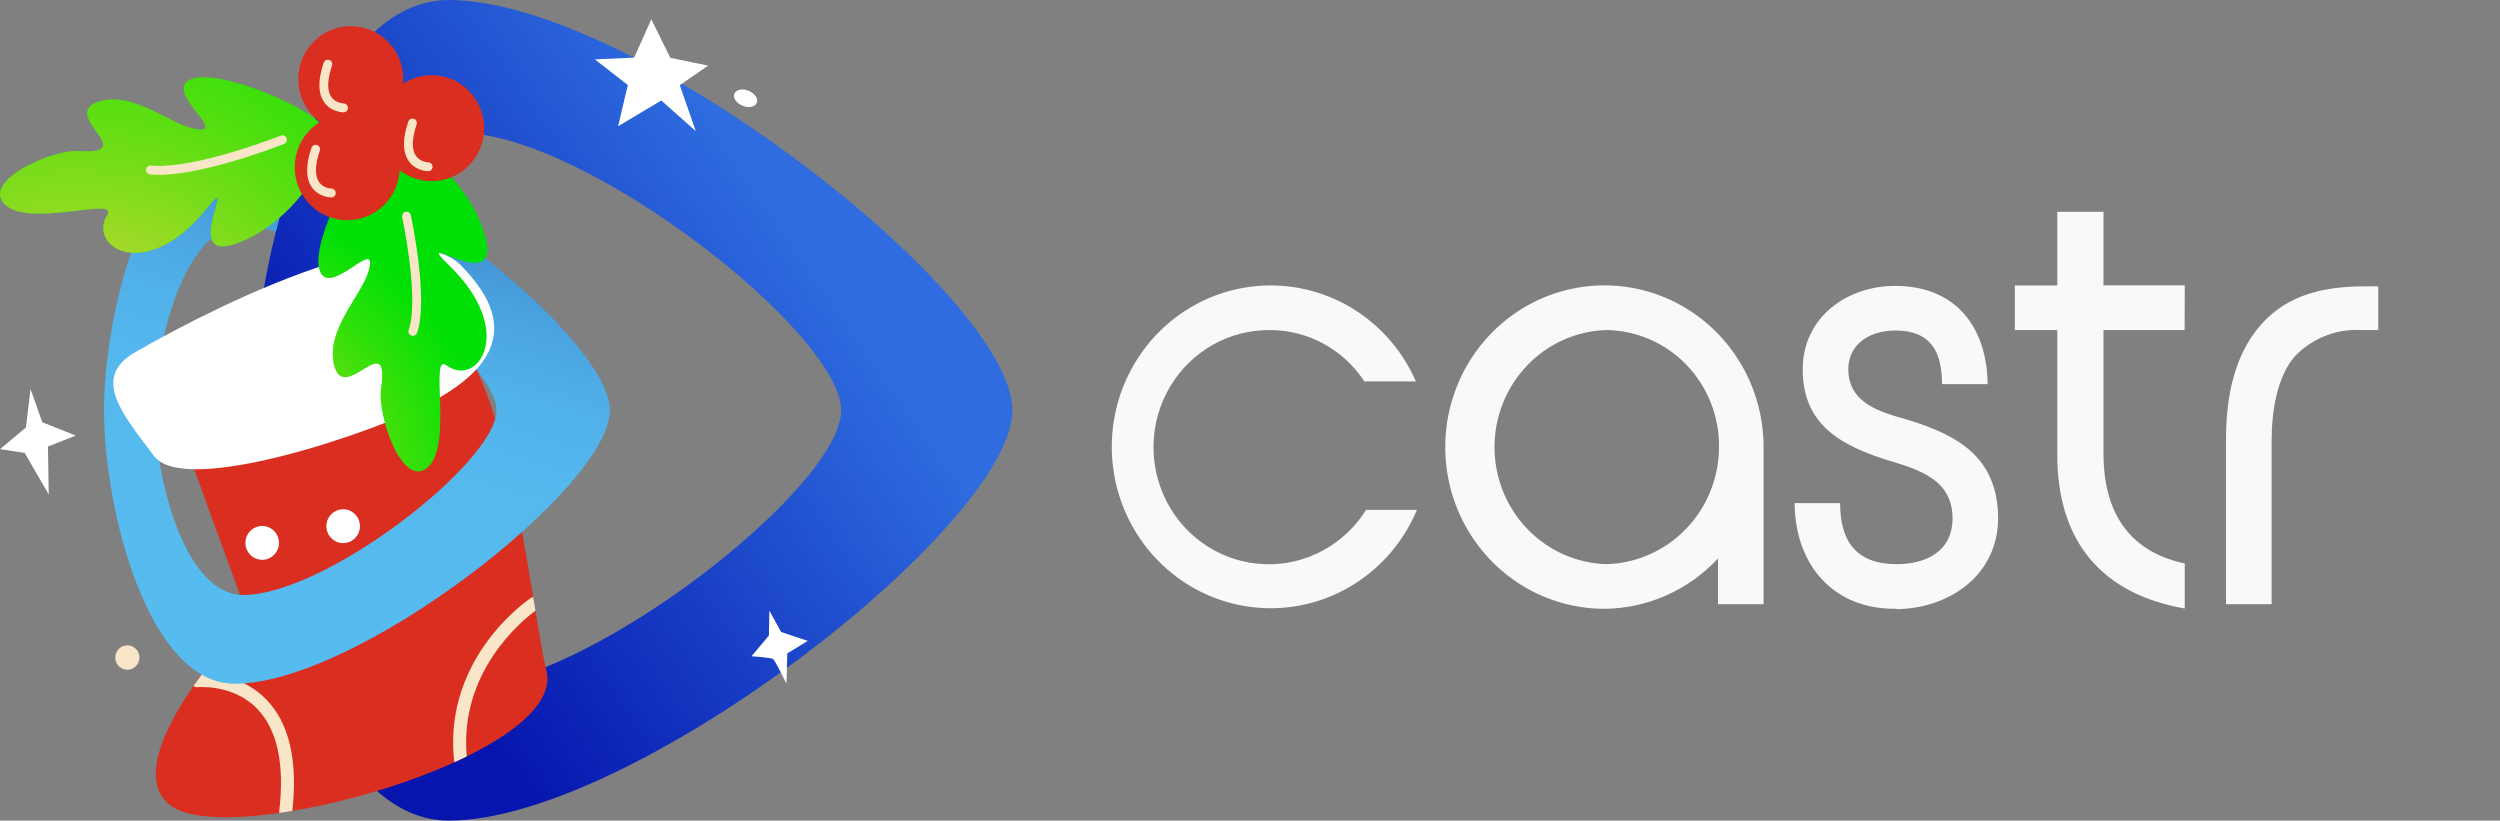 <svg width="131" height="43" viewBox="0 0 131 43" fill="none" xmlns="http://www.w3.org/2000/svg">
<rect x="0" y="0" width="131" height="43" fill="#808080" stroke="none"/>
<path fill-rule="evenodd" clip-rule="evenodd" d="M66.59 17.297C65.535 17.278 64.495 17.54 63.572 18.055C62.649 18.572 61.874 19.325 61.325 20.239C60.776 21.153 60.473 22.197 60.445 23.268C60.416 24.338 60.665 25.397 61.164 26.341C61.664 27.283 62.398 28.077 63.293 28.642C64.188 29.207 65.213 29.525 66.266 29.563C67.319 29.602 68.365 29.36 69.298 28.86C70.231 28.361 71.018 27.623 71.583 26.718H74.247C73.499 28.509 72.167 29.982 70.475 30.891C68.783 31.801 66.834 32.088 64.955 31.708C63.078 31.328 61.387 30.302 60.167 28.803C58.947 27.304 58.273 25.424 58.257 23.48C58.242 21.535 58.887 19.644 60.083 18.127C61.28 16.608 62.955 15.556 64.827 15.146C66.698 14.736 68.651 14.994 70.358 15.875C72.064 16.757 73.419 18.209 74.195 19.987H71.494C70.956 19.164 70.227 18.489 69.371 18.02C68.516 17.55 67.561 17.302 66.588 17.295L66.59 17.297ZM124.619 17.297H123.803C123.155 17.251 122.505 17.346 121.898 17.578C121.289 17.811 120.738 18.172 120.279 18.639C119.292 19.725 119.033 21.655 119.033 23.057V31.659H116.643V23.041C116.643 20.901 117.029 18.653 118.477 17.011C119.923 15.367 121.934 15.005 123.931 15.005H124.622V17.342V17.297H124.619ZM84.139 29.562C85.721 29.531 87.23 28.87 88.339 27.723C89.449 26.576 90.073 25.033 90.077 23.424C90.085 22.626 89.937 21.833 89.642 21.091C89.347 20.351 88.912 19.677 88.361 19.107C87.809 18.538 87.153 18.085 86.428 17.773C85.704 17.462 84.927 17.3 84.141 17.295C82.577 17.351 81.094 18.021 80.007 19.166C78.92 20.31 78.312 21.837 78.312 23.429C78.312 25.02 78.92 26.547 80.007 27.692C81.094 28.836 82.576 29.506 84.141 29.562H84.139ZM92.412 23.426V31.659H90.023V29.262C89.26 30.084 88.339 30.742 87.319 31.196C86.299 31.65 85.199 31.889 84.086 31.901C82.436 31.903 80.821 31.409 79.448 30.48C78.075 29.55 77.004 28.228 76.37 26.68C75.736 25.131 75.57 23.427 75.889 21.783C76.209 20.138 77.002 18.628 78.168 17.441C79.334 16.253 80.82 15.445 82.439 15.117C84.057 14.789 85.734 14.957 87.26 15.597C88.785 16.238 90.088 17.324 91.005 18.719C91.923 20.112 92.412 21.752 92.412 23.429V23.426ZM99.359 31.899C96.056 31.945 94.061 29.585 94.038 26.365H96.421C96.421 28.355 97.259 29.562 99.389 29.562C100.917 29.562 102.313 28.899 102.313 27.156C102.313 25.137 100.554 24.609 98.996 24.14C96.591 23.386 94.455 22.331 94.462 19.354C94.462 16.625 96.778 14.981 99.307 14.981C102.475 14.981 104.115 17.129 104.152 20.129H101.762C101.762 18.471 101.206 17.317 99.307 17.317C98.068 17.317 96.858 17.957 96.851 19.345C96.851 21.161 98.587 21.607 99.967 21.998C102.594 22.805 104.673 23.958 104.702 27.132C104.702 30.148 102.135 31.882 99.397 31.919L99.36 31.896L99.359 31.899ZM114.474 17.297H110.222V23.757C110.222 26.773 111.498 28.892 114.481 29.525V31.885C110.147 31.131 107.803 28.379 107.803 23.849V17.297H105.577V14.96H107.803V11.099H110.222V14.951H114.481L114.474 17.295V17.297Z" fill="#F9F9FA"/>
<path fill-rule="evenodd" clip-rule="evenodd" d="M13.229 21.511C13.27 24.675 13.682 27.824 14.456 30.89C15.807 30.463 17.103 29.874 18.317 29.134C17.579 26.663 17.201 24.095 17.198 21.511C17.198 17.526 18.18 12.403 20.595 9.131C21.57 7.838 22.75 6.965 24.136 6.965C30.648 6.965 44.076 17.449 44.076 21.511C44.076 25.574 30.648 36.028 24.136 36.028C22.75 36.028 21.569 35.184 20.595 33.862C20.411 33.623 20.245 33.367 20.077 33.088C18.705 33.883 17.268 34.557 15.781 35.099C17.509 39.548 20.092 43 23.512 43C33.154 43 53.049 27.524 53.049 21.496C53.049 15.468 33.155 0 23.512 0C16.74 0 13.229 13.556 13.229 21.511Z" fill="url(#paint0_linear_44_909)"/>
<path d="M8.763 20.714C8.763 20.714 19.563 13.832 22.775 16.308C26.792 19.402 27.706 31.242 28.638 35.172C29.703 39.664 12.111 44.547 8.96 42.224C5.807 39.901 13.02 32.393 13.02 32.393L8.763 20.714Z" fill="#DA2F20"/>
<path d="M28.058 32.002C27.369 32.508 24.061 35.186 24.457 39.638L24.433 39.649L23.835 39.933L23.821 39.938C23.807 39.906 23.796 39.87 23.793 39.832C23.228 34.384 27.767 31.367 27.812 31.337C27.853 31.311 27.897 31.294 27.942 31.287L28.058 32.002Z" fill="#F9E6C9"/>
<path d="M15.318 42.492C15.614 39.842 15.15 37.873 13.943 36.642C12.761 35.435 11.225 35.308 10.59 35.313V35.316L10.14 35.945V35.947C10.202 35.994 10.284 36.017 10.368 36.009C10.387 36.006 12.204 35.836 13.465 37.13C14.53 38.222 14.923 40.031 14.632 42.508C14.628 42.538 14.629 42.569 14.635 42.599L15.318 42.493V42.492Z" fill="#F9E6C9"/>
<path d="M13.738 29.334C14.224 29.334 14.617 28.937 14.617 28.448C14.617 27.958 14.224 27.561 13.738 27.561C13.252 27.561 12.859 27.958 12.859 28.448C12.859 28.937 13.252 29.334 13.738 29.334Z" fill="white"/>
<path d="M17.982 28.459C18.468 28.459 18.861 28.062 18.861 27.572C18.861 27.083 18.468 26.686 17.982 26.686C17.497 26.686 17.103 27.083 17.103 27.572C17.103 28.062 17.497 28.459 17.982 28.459Z" fill="white"/>
<path d="M24.951 26.799C25.437 26.799 25.831 26.402 25.831 25.913C25.831 25.423 25.437 25.026 24.951 25.026C24.466 25.026 24.072 25.423 24.072 25.913C24.072 26.402 24.466 26.799 24.951 26.799Z" fill="#F9E6C9"/>
<path fill-rule="evenodd" clip-rule="evenodd" d="M31.957 21.511C31.957 18.811 25.955 13.254 20.075 9.905C19.316 11.161 18.725 12.514 18.315 13.929C22.208 16.165 26.015 19.748 26.015 21.513C26.015 24.213 17.073 31.177 12.739 31.177C9.692 31.177 8.124 25.08 8.124 21.513C8.124 17.946 9.671 11.848 12.71 11.848C13.301 11.861 13.888 11.958 14.454 12.134C14.811 10.697 15.253 9.283 15.779 7.901C14.667 7.477 13.494 7.236 12.306 7.189C7.79 7.189 5.451 16.251 5.451 21.513C5.451 26.775 7.79 35.828 12.306 35.828C18.712 35.828 31.957 25.537 31.957 21.513V21.511Z" fill="url(#paint1_linear_44_909)"/>
<path d="M7.159 18.414C7.159 18.414 20.726 10.445 24.152 13.906C27.581 17.368 25.359 19.581 22.597 21.079C19.835 22.575 9.703 26.069 8.072 23.897C6.44 21.725 4.706 19.751 7.159 18.414Z" fill="white"/>
<path d="M40.316 31.997L40.29 33.305L39.378 34.387C39.378 34.387 40.422 34.457 40.518 34.537C40.614 34.616 41.21 35.822 41.21 35.822L41.255 34.24L42.326 33.583L40.929 33.115L40.316 31.996V31.997Z" fill="white"/>
<path d="M6.673 35.095C7.023 35.095 7.307 34.809 7.307 34.456C7.307 34.102 7.023 33.816 6.673 33.816C6.323 33.816 6.04 34.102 6.04 34.456C6.04 34.809 6.323 35.095 6.673 35.095Z" fill="#F9E6C9"/>
<path d="M39.656 5.385C39.742 5.169 39.548 4.887 39.223 4.756C38.898 4.626 38.565 4.696 38.479 4.912C38.393 5.129 38.587 5.411 38.912 5.542C39.238 5.672 39.571 5.602 39.656 5.385Z" fill="white"/>
<path d="M19.899 7.348C18.993 7.501 16.252 12.544 16.742 14.137C17.231 15.73 19.885 12.23 19.313 14.201C18.933 15.508 17.107 17.219 17.492 19.061C17.97 21.341 20.459 17.032 19.967 20.38C19.761 21.781 21.105 25.669 22.424 24.478C23.742 23.287 22.48 18.458 23.396 19.143C25.009 20.35 27.111 17.374 23.537 13.911C21.468 11.907 26.032 15.4 25.496 12.702C24.96 10.005 21.945 7 19.899 7.348Z" fill="#00E006"/>
<path d="M16.982 6.76C16.753 5.862 11.544 3.526 10.01 4.152C8.477 4.777 12.156 7.153 10.161 6.741C8.838 6.469 6.996 4.776 5.208 5.316C2.994 5.985 7.459 8.129 4.11 7.914C2.709 7.824 -1.021 9.498 0.266 10.725C1.553 11.952 6.219 10.281 5.619 11.258C4.561 12.978 7.677 14.845 10.8 10.964C12.608 8.718 9.537 13.595 12.158 12.832C14.778 12.069 17.497 8.788 16.982 6.76Z" fill="#00E006"/>
<path d="M19.899 7.348C18.993 7.501 16.252 12.544 16.742 14.137C17.231 15.73 19.885 12.23 19.313 14.201C18.933 15.508 17.107 17.219 17.492 19.061C17.97 21.341 20.459 17.032 19.967 20.38C19.761 21.781 21.105 25.669 22.424 24.478C23.742 23.287 22.48 18.458 23.396 19.143C25.009 20.35 27.111 17.374 23.537 13.911C21.468 11.907 26.032 15.4 25.496 12.702C24.96 10.005 21.945 7 19.899 7.348Z" fill="url(#paint2_radial_44_909)"/>
<path d="M16.982 6.76C16.753 5.862 11.544 3.526 10.01 4.152C8.477 4.777 12.156 7.153 10.161 6.741C8.838 6.469 6.996 4.776 5.208 5.316C2.994 5.985 7.459 8.129 4.11 7.914C2.709 7.824 -1.021 9.498 0.266 10.725C1.553 11.952 6.219 10.281 5.619 11.258C4.561 12.978 7.677 14.845 10.8 10.964C12.608 8.718 9.537 13.595 12.158 12.832C14.778 12.069 17.497 8.788 16.982 6.76Z" fill="url(#paint3_radial_44_909)"/>
<path d="M18.195 11.539C19.715 11.539 20.948 10.297 20.948 8.764C20.948 7.231 19.715 5.988 18.195 5.988C16.675 5.988 15.443 7.231 15.443 8.764C15.443 10.297 16.675 11.539 18.195 11.539Z" fill="#DA2F20"/>
<path d="M22.617 9.493C24.137 9.493 25.369 8.25 25.369 6.717C25.369 5.184 24.137 3.941 22.617 3.941C21.097 3.941 19.865 5.184 19.865 6.717C19.865 8.25 21.097 9.493 22.617 9.493Z" fill="#DA2F20"/>
<path d="M18.381 6.921C19.901 6.921 21.134 5.678 21.134 4.145C21.134 2.612 19.901 1.369 18.381 1.369C16.861 1.369 15.629 2.612 15.629 4.145C15.629 5.678 16.861 6.921 18.381 6.921Z" fill="#DA2F20"/>
<path d="M16.341 7.698C16.396 7.607 16.509 7.563 16.613 7.6C16.734 7.641 16.798 7.775 16.757 7.896C16.502 8.641 16.489 9.211 16.719 9.542C16.946 9.868 17.358 9.88 17.362 9.88C17.489 9.883 17.593 9.988 17.591 10.116C17.59 10.244 17.487 10.348 17.36 10.347C17.333 10.347 16.712 10.338 16.345 9.817C16.017 9.353 16.009 8.656 16.32 7.745C16.325 7.729 16.332 7.713 16.341 7.699V7.698Z" fill="#F9E6C9"/>
<path d="M21.416 6.323C21.471 6.232 21.584 6.188 21.689 6.225C21.81 6.266 21.873 6.4 21.832 6.521C21.577 7.266 21.564 7.836 21.794 8.167C22.022 8.493 22.434 8.505 22.438 8.505C22.565 8.508 22.668 8.613 22.667 8.741C22.667 8.869 22.562 8.972 22.435 8.972C22.408 8.972 21.787 8.963 21.42 8.442C21.093 7.977 21.084 7.281 21.396 6.37C21.402 6.354 21.409 6.338 21.418 6.324L21.416 6.323Z" fill="#F9E6C9"/>
<path d="M16.983 3.238C17.038 3.147 17.151 3.103 17.255 3.14C17.377 3.181 17.44 3.315 17.399 3.436C17.144 4.182 17.131 4.751 17.361 5.083C17.588 5.409 18.001 5.42 18.005 5.42C18.132 5.423 18.235 5.528 18.233 5.657C18.232 5.785 18.129 5.887 18.002 5.887C17.975 5.887 17.354 5.879 16.987 5.358C16.66 4.892 16.651 4.196 16.963 3.285C16.969 3.27 16.976 3.254 16.984 3.24L16.983 3.238Z" fill="#F9E6C9"/>
<path d="M21.104 11.202C21.135 11.149 21.189 11.11 21.252 11.095C21.378 11.068 21.5 11.148 21.527 11.275C21.566 11.454 22.465 15.697 21.852 17.441C21.81 17.562 21.677 17.626 21.557 17.583C21.437 17.54 21.373 17.407 21.416 17.286C21.985 15.666 21.084 11.417 21.076 11.374C21.063 11.313 21.076 11.253 21.104 11.204V11.202Z" fill="#F9E6C9"/>
<path d="M7.685 8.785C7.73 8.711 7.815 8.664 7.907 8.674C10.134 8.905 14.67 7.125 14.715 7.107C14.834 7.06 14.968 7.12 15.014 7.239C15.061 7.359 15.003 7.494 14.883 7.541C14.693 7.616 10.196 9.38 7.859 9.138C7.732 9.125 7.639 9.01 7.653 8.882C7.657 8.846 7.668 8.813 7.685 8.785Z" fill="#F9E6C9"/>
<path d="M2.513 23.395L3.971 22.825L2.215 22.126L1.601 20.387L1.358 22.4L0 23.535L1.293 23.732L2.554 25.913L2.513 23.395Z" fill="white"/>
<path d="M35.124 3.029L34.129 1.012L33.229 3.019L31.172 3.111L32.898 4.457L32.389 6.616L34.65 5.265L36.458 6.869L35.621 4.461L37.106 3.439L35.124 3.029Z" fill="white"/>
<defs>
<linearGradient id="paint0_linear_44_909" x1="17.419" y1="27.512" x2="40.863" y2="11.186" gradientUnits="userSpaceOnUse">
<stop stop-color="#0515AE"/>
<stop offset="1" stop-color="#2E6CDF"/>
</linearGradient>
<linearGradient id="paint1_linear_44_909" x1="21.409" y1="10.671" x2="15.018" y2="32.151" gradientUnits="userSpaceOnUse">
<stop stop-color="#3E8CD1"/>
<stop offset="0.03" stop-color="#4191D4"/>
<stop offset="0.18" stop-color="#4AA3E0"/>
<stop offset="0.36" stop-color="#51B1E9"/>
<stop offset="0.59" stop-color="#55B9EE"/>
<stop offset="1" stop-color="#56BBEF"/>
</linearGradient>
<radialGradient id="paint2_radial_44_909" cx="0" cy="0" r="1" gradientUnits="userSpaceOnUse" gradientTransform="translate(10.416 25.79) scale(15.383 15.515)">
<stop stop-color="#FFD051"/>
<stop offset="1" stop-color="#BAE500" stop-opacity="0"/>
</radialGradient>
<radialGradient id="paint3_radial_44_909" cx="0" cy="0" r="1" gradientUnits="userSpaceOnUse" gradientTransform="translate(4.122 20.757) scale(26.139 26.362)">
<stop stop-color="#FFD051"/>
<stop offset="1" stop-color="#BAE500" stop-opacity="0"/>
</radialGradient>
</defs>
</svg>
